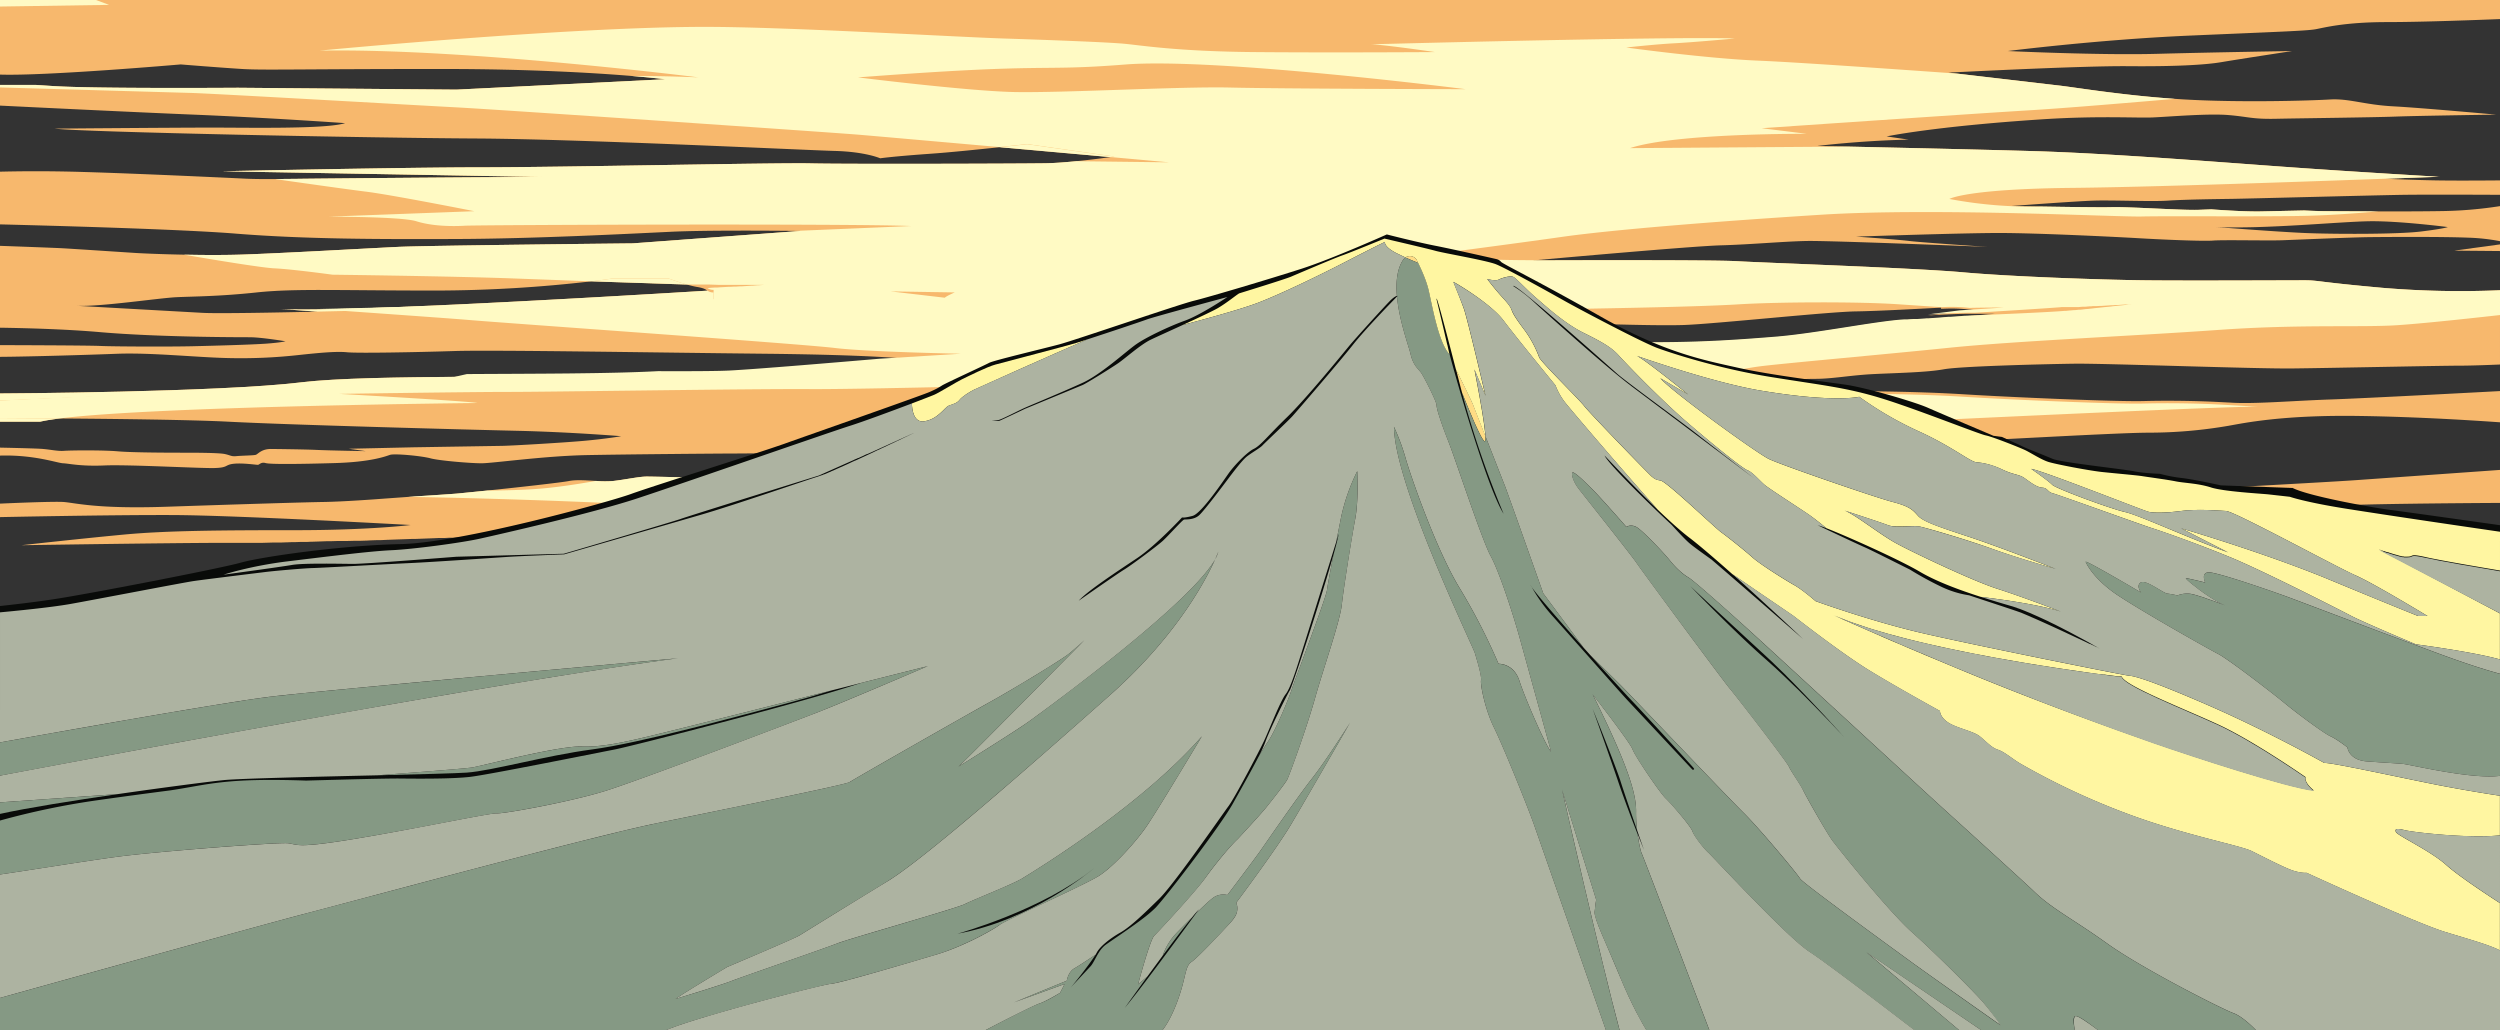 <svg xmlns="http://www.w3.org/2000/svg" viewBox="0 0 2410 993"><rect x="0" y="0" width="2410" height="993" fill="#333333" stroke="none"/><defs><style>.cls-1{fill:#f7b86d;}.cls-2{fill:#fffac4;}.cls-3{fill:#090b09;}.cls-4{fill:#ffdc84;}.cls-5{fill:#859984;}.cls-6{fill:#fff6a1;}.cls-7{fill:#adb3a1;}</style></defs><title>backArtboard 11080</title><g id="Background"><path class="cls-1" d="M1753.4,582.1l60.9,3.1,27.7-3.1S1777.9,581.7,1753.4,582.1Z"/><polygon class="cls-1" points="2410 242 2410 235.6 2365.8 241.6 2410 242"/><path class="cls-1" d="M2232.7,28.1c8-1.5,27.9-6.8,68.5-6.8,34,0,91.2-2.2,108.8-2.9V0H0V71.9c44.1,1.5,174.2-9.8,174.2-9.8s38,3.1,59.2,4.4,54.4,0,192.3,0c86.4,0,149.2,3.9,184,6.8h0c20.6,1.7,31.5,3.1,31.5,3.1L440,86.4,229.3,84.6S93.5,85.6,51.9,83L35,81.9H0v19.9c52.7,2.6,133.7,6.5,181.6,8.5,75.3,3,151.1,8.4,151.1,8.4-18.4,5.9-93.9,4.3-128.9,4.3s-150.9,1-150.9,1c27.1,3.4,305.6,9,405.2,9.5s317.1,11.2,346.7,12,43.7,7.1,43.7,7.1,11-1.7,47.2-4.3c20.5-1.4,47.9-4.3,68-6.4h0l106.9,9.5c-6.2.9-19,2.6-33,4h0c-10.4,1-21.4,1.9-30.6,2-26.5.4-192.9.9-225.4.1s-241.3,3.8-317.1,3.8S214,165.1,214,165.1l308.2,5.5c-21.2-.2-217.2,1.5-235.7,1.8l-21.5.2h0c-11.4.1-22.3,0-31.1-.5-14.3-.7-101.6-4.8-153.2-6.3-38.4-1.2-68.1-.6-80.7-.3v50.8c51.2,1.3,176.1,4.7,228.3,9,66.4,5.3,139.3,5.4,212.8,5.1s164.8-5,204.3-6.9c33.6-1.7,101.8-1.1,121.3-.9H772L610,234.6s-198.9,2.1-226.2,3.4-111.1,6.1-149.9,7.4c-17.9.6-38.4.5-56.6.1-21.3-.4-39.3-1.2-46-1.6-12.5-.8-62.1-4.1-71.5-4.6-7.6-.4-45.2-1.8-59.8-2.3v78.9c25.4.4,63.7,1.4,96.6,4.3,55.2,4.8,132.9,4.9,144.1,4.9s34.5,3.9,34.5,3.9-4.7,1.3-18.9,2.3-50,2-71.7,2.5-74.8.3-87.8-.3S0,332.7,0,332.7V344c29-.2,88-2,113.8-3,32-1.1,74.2,3.3,103.5,4.1a505.6,505.6,0,0,0,71-2.9c21.4-2.3,36.5-3.6,46.5-2.6s65.8,0,103.1-1.2,193.6,1.5,299.3,2.6,137.4,5,137.4,5l-26.5,2.3H848c-41.1,3.6-118,10.1-144.9,11.5-11.8.6-38,.7-68.9.5-46.4,2.6-117,2.5-184.1,2.9h0c-64.5.4-125.9,1.3-159.9,5.4C210.9,378.2,0,379.3,0,379.3v27.2H38.6a190.2,190.2,0,0,1,18.9-3.1c54.4.4,127.6,1.3,162.4,3.1,59.2,3.1,228,7.6,279.2,8.8s99.8,5.2,99.8,5.2-13.7,2.4-34.1,4.3-70.5,4.8-80.3,5l-86.1,1.4-62.2,1.4,16.4,2.3s-35.2-.6-47.8-1.2-44.3-.9-44.3-.9c-9,.3-11.8,5.1-14.1,5.7s-13.2.7-18.4,1.2-5.3-.7-11.2-2-30.9-1.3-39.6-1.3-48.5,0-63.3-1.3-45.7-1-52.3-.5-13.6-1.5-23-2S0,431.5,0,431.5v7.7c32.9-1,55.3,7.2,60.8,7.4s16.9,3.1,39.8,2.1,91.7,2.8,105.7,2.5,10.2-3.1,18.7-4.1,21.9,1,23.5,1,3-3,7.6-1.7,32.2,1,66.7,0,48.7-6.4,53.1-7.9,30.6,1,39,3.3,38.6,4.8,49.3,4.8,60.3-7.1,102.1-7.9,128.5-1.5,138.4-1.5,72.5-.5,132.5-1.8S940.4,431,958,431s97.5-3.8,116.4-3.8,80.6,0,94.2-.6,92.5-4.4,96.2-4.6l-48.7,5.6,47.7-2.9h.1l12.7-.8s-3.8,2.6-21.2,4.8-63,11.5-72.5,13.8-70.4,7.4-78.9,8.9-30.1.6-47.2.1-40.1,4.3-47,4.6a67.3,67.3,0,0,1-19.4-2.6c-3.8-1.3-17.9,4.3-34.7,5.8s-65.1,3.2-86.5,2.1-69.7-2.3-89.7-2-68.7,1.8-75.8,1.3-14.8.2-25,0-47.8-1.3-55.2-1.3-21.2,3.1-32.7,4.3a100.3,100.3,0,0,1-16.4-.1c-9.1-.5-18.9-1.3-25.9.1s-49.7,6.2-78.9,9.2h0l-27.9,2.8c-7.7.7-30.3,2.1-48.1,3.3h-.1l-22.2,1.6c-9.2.7-40.1,3-59.3,3.3s-84,2.3-151.6,4.6-87.9-3.8-99.3-4.6c-9.6-.6-48.4,1-61.1,1.6v13s103.5-2.2,165.7-2,230.2,9.6,230.2,9.6-39.8,5-111.1,5-124.4.4-165,4.2-99.2,10.3-99.2,10.3,145.5-2.3,198.8-2.3h33.8l10.3-.3H271l5.3-.2h.6l4.8-.2h3.1l5.7-.2h5.9l4-.2h1.2l5.9-.2,8.1-.3h4l6.5-.2h9l7.7-.2h4.9l6.3-.2,3.2-.2,5.8-.2h3.7l6.3-.3,25.1-.9h3.1l18.2-.7,4.2-.2h5.7l3.2-.2h4.3l17.5-.7h4.1l10.8-.4,3.4-.2h4c.1,0,.2,0,.2-.1h4.9l3.5-.2h24l-1.7.2h-2a.1.1,0,0,0-.1.1h-5.5l-1.9.2-3,.3-2.1.2-2.2.2-2.2.2h-.7l-2.7.3h-.8l-2.8.3h-.9l-1.9.2-5.9.6h-.9l-4,.4-6.1.6-3.5.4h-.7l-2.3.2-3.5.4-2.8.3-3.9.4-9.3,1-4.1.5h-.3l-4.2.5-4.7.6-4.3.5-6.6.8c-47.9,6.1-83.1,6.1-104.9,9.6s-38.1,9.2-44.1,12.4l-5.9,3.3s37,9.2,62.6,8.6,121.4-2.2,193.4-6.3,154.8,2.3,232.1,1.5,205.3,3.9,265,1.6,187.7-9.2,270.4-6.9S1548.3,560,1587.6,563s87.8,9.2,87.8,9.2,389.2-21.7,481.8-22.4c0,0-63.9-6.1-123.8-10.4h-.1c-25.4-1.8-50.1-3.3-68.8-3.9-46.6-1.5-103.5-7.5-138.2-11.2h-.1l-1.5-.2H1823l-1.5-.2h-1.3l-1.4-.2-1.9-.2h-1.1l-1.9-.2h-.2l-2.2-.2h-1.1l-2.3-.3-2.5-.2h-2.7l-1.6-.2h-1.8c-20.4-1.6-52.8-5.6-93-4.9s-111.9-3-111.9-3a491.1,491.1,0,0,1,98.5-10c54.7,0,99.7-.6,143.2-4.2,23-1.9,76.6-2,99.6-3.1s76.3-2.4,104.7-2.1,168-4.9,206.3-7.4c27-1.9,114.2-2.6,163.1-2.9V453l-137.9,9.8c-37.1,2.7-255.3,13.9-283.8,16.9l-6.2.5-3,.3h-22.5l-3.3-.2h-3.6l-10.2-.8c-14.2-1.4-34.3-6.2-34.3-6.2l14.4-2.4s-67.5-3-107.8-8.1c-10.2-1.3-20.4-2.9-30.2-4.5h0c-29-4.8-54.3-10.4-63.3-11.9-12-2-35.5-5.9-43.6-7.4s-20.3-5.7-20.3-5.7,6.4-2.7,17.9-3.6,24.3-2.6,35.4-3.7,107.4,1.8,138.8,1.3,191.2-10.2,224.9-10.2a453.8,453.8,0,0,0,77.2-6.7c14.3-2.5,51.9-10.6,126.6-9.4,58.4.9,113.6,4.6,134.8,6.1V377s-127.9,6.9-163.5,8.1-74.3,4.6-96.5,3l-11.8-.6h-.1c-21.3-1.1-48.5-1.5-70.9-.9-26.8.8-130.9-3.8-174.2-6.5s-93.5-3.1-127.2-3.1-64.1-1.6-65.3,0-1.3,2.2-26.1,5-25.5,3.8-38.5,3.8-42.4,6.7-47,7.2-89.2,6.3-167,6.6-136.3,1.2-148.2-.3-57.1-2.7-70.3-4.1-31.4-.7-41.9-.4c-8,.3-57.1,3.3-86.3,5.4-9.1.7-16.3,1.3-19.7,1.7-14,1.8-50.3,2.6-50.3,2.6s34.8-7.7,54.4-8.7,125.4-8.9,153.2-11.2,108.8-7.9,175.8-8.3,109.9-4.2,127.1-3.5,59.8-.2,72.4-.1,31.4,4.9,64.4,0,80.8-7.5,97.6-7.5,33.7-3.5,56.3-4.6,51-1.6,67.4-4.6,97.7-5,126-5.4,174.3,5,209.9,4.6,142.9-2.7,161.6-2.7c10.4,0,26.5-.6,38.7-1.1V279.8a895.2,895.2,0,0,1-113-2.3c-64.7-5.8-61.3-7.3-75.8-7.3s-114,.5-154.9,0-127.7-3.5-174.1-7.7-193-9.2-217.5-10.7-196.9-.8-196.9-.8l2.7-.2h0c20.5-1.8,151.7-13.6,178.5-14.3,29.1-.8,60.5-3.8,83.1-4.2S1916,238,1916,238s-63.4-4.2-75.5-5.7-51.3-4.2-51.3-4.2,101.9-3.5,137.9-3.5,111.9,3.7,133.9,5,62.3,3.1,72.5,2.3,52.6.2,66.6-.3,66.2-2.8,84.3-3,69.4-.5,94.7.5a193.4,193.4,0,0,1,30.9,3.4V198.7a397.5,397.5,0,0,1-57.4,4.8c-17.2.3-39.5.3-59.8.3l-50.5-.3c-5.3,0-12.8-.2-21-.6h-.3l-41,.9c-13,.3-33.7-.9-48.3-2h0l-12.8.5c-15.5.5-67.4-3.1-83.5-2.6-9.7.3-43-.2-67.7-.6l-28.8-.5s61.5-4.6,79.5-5.2,55.7,1.1,71.6,0,47.8-1.5,61.7-1.7,138.8-3.5,165.6-3.9c21.4-.3,72.8-.1,92.7,0V173.9s-38.3.4-61.5,0-49.4-1.6-49.4-1.6l53.1-1.9H2351c-10-.6-80.3-4.7-140.7-9-65.1-4.6-172.9-13.4-249.1-15.7-54.1-1.6-136.8-3.4-180.2-4.4h-.2l-28.8-.6s40.6-5.1,87.9-6.1l-21.2-3.1s44.5-9.5,148.6-16.4c55.9-3.7,92.4-1.2,108.2-1.9s52.9-3.9,72.5-2.3,22.8,4.1,46.3,3.6,93.5-1.3,114.6-2.1,97.3-1.9,97.3-1.9-71.3-6.5-99.2-8-42.5-7.7-60.9-6.6-86.2,3.2-141.7-.1l-7.8-.5h-.1c-52.2-3.6-97.3-11.3-112.9-13l-97.4-11.4h-.1l-7.7-.9s127.6-6.6,172.7-6.2,74.7-1.2,90.4-3.9,68.2-10.7,68.2-10.7-75.8,1.2-130.6,2.7-143.6-2.7-143.6-2.7,87.7-11.1,175.8-14.9S2224.6,29.7,2232.7,28.1Zm-915.5,391h0Zm4.7-.4h0Zm-11,.9-2.1.2,2.1-.2h0Zm-24.3,2.4h0l3.3-.4ZM516.2,513Zm476.2-6.5h0Zm16.2,0h0Zm23.1.2h0Zm18.3.2,12.8.3Zm26,.6,27.7.8Zm487.5,24.3,23.9.9Zm33.4,1.3,9.3.4Zm14,.6,9.2.3Zm59.8,2.3,7.5.3Zm123.5-12.6-5.3-.2Zm-15.7-.6,5.2.2-5.2-.2-10.1-.3Zm-14.9-.5-4.6-.2Zm-11.1-.4-4-.2Zm-68.4-1.7h0Zm-9.7-.2h0Zm-16.3-.3h0Zm-19.1-.4h0Zm-9.3-.2-14.4-.4Zm-22.4-.6-7.3-.3Zm-11.8-.4-7.8-.4-7.5-.6-4.9-.5-5.1-.4,5.1.4,4.9.5,7.5.6Zm49.9-20.1,9.6-.9Zm281.3-16.5-5.7.3Zm-87.2,4.2,6.9-.4,17.2-.8,6.8-.3-6.8.3-17.2.8-6.9.4-10.4.5Zm-51.3,2.4,30.5-1.5,7-.3-7,.3-30.5,1.5-40.8,1.9-26.1,1.5-18.4,1.4-19,1.6,19-1.6,18.4-1.4,26.1-1.5Zm-31.6-31.7-7.4-1Zm-11.3-1.5-8.2-1.3Zm52.4-45.9,10.3-.8,10.4-.7,6.9-.4,17.4-1-17.4,1-6.9.4-10.4.7-10.3.8-13.6,1Zm-16.9,1.2-9.9.8Zm-35.1,3,6.1-.5,12.6-1.1-12.6,1.1-6.1.5-8.9.8Zm-35.6,3.5-4.7.5Zm-42.3,5.4,4.4-.7,4.6-.7-4.6.7-4.4.7-4.1.8Zm-28.4,7-.9.4Zm-1.2.6c-.3.3-.5.5-.4.7l.8.7-.8-.7C1637.7,430.2,1637.9,430,1638.2,429.7Zm-16.3,70.7,9.3-.9-9.3.9-13.6,1.5Zm-47.1,5.2-7.6.9Zm-11.2,1.3-7,.8ZM1535,530.6l14.2.6-14.2-.6-18.6-.8Zm-27.7-1.1-8.9-.4Zm-26-1.1,8.4.3-8.4-.3-8.2-.4Zm-156-110h0Zm-1.7.1h0Zm-71.4-3.5,11.6.8c1.4.2,2.9.2,4.3.3h0l-4.3-.3-11.6-.8-2.8-.2Zm-25.8-2h0l-1.7-.2Zm490.1-283.8h0Zm7.2-.1h0Zm-50.6,1.3-7,.4Zm-14.1.7-7.2.5Zm-21.5,1.5-7.1.5Zm-10.6.9-10.3,1Zm-26.6,3.1,6.3-.9,6.6-.8-6.6.8-6.3.9-6.1.9Zm-9,1.4-5.6,1.1Zm-118.5,94.9-8.3,1.2Zm-52.6,79.8-2.1-.5,2.1.5,2.6.4Zm2.9-12.1h0a21.2,21.2,0,0,0-3.7.2A21.2,21.2,0,0,1,1423.1,300.6Zm-8.8,9.4a9.4,9.4,0,0,1-.9-1.2A9.4,9.4,0,0,0,1414.3,310Zm39.6-8.8h0Zm14.3-.5-4,.2ZM1450.3,236l5.7-.8,5.7-.8-5.7.8-5.7.8-5.7.7Zm-11.4,1.5-5.6.8ZM195.6,301.6,74.1,294.8c23.1,1,79.1-7.5,96-8.3s40.8-.7,77.4-4.6,79.3-1.8,173-1.8A1320.6,1320.6,0,0,0,570,271.2h0l92.3,3.1h0a81.2,81.2,0,0,0,8.9,2.2c7.1,1.1,8.7,2.3,10.8,3.7-117.5,7.2-353.1,20.7-411.5,17.7l35.8,2.5C268.3,301.3,210.5,302.4,195.6,301.6Zm707.3,71.7,6.8-.2Zm45-1.1h0Zm48.6-1.2-6.8.2,6.8-.2,6.9-.2Zm23.5-.6-13.3.3,13.3-.3,6.6-.2Zm13-.3,6.3-.2Zm18.6-.6h0Zm30.9-.9-13.5.4,13.5-.4h0Zm18.9-.5-11.4.3,11.4-.3,8.3-.3Zm51.5-1.7-11.2.3-12.4.4-4.8.2-7.6.3h0l7.6-.3,4.8-.2,12.4-.4,11.2-.3h0Zm6.4-.1,9.3-.2Zm59.5-.8h0Zm9.4-.2h0Zm16.2-.1h0Zm54.1-.5h0Zm10.3-.1h0Zm27.2-.2h0Zm35.9-.2h0Zm18.3-.1h0Zm14.4,0h0Zm18.4-.1h0Zm9.6,0h0Zm92-.6h0Zm28.5-.6-7.2.2,7.2-.2,10.7-.2Zm28.1-.6-6.9.2,6.9-.2h0Zm38.8-.8-13.5.3h0l13.5-.3h0Zm14.6-.2h0Zm15.5-.1,2.7-.3Zm4.2-.5,3-.5Zm6.2-1,12.3-2.4Zm14.1-2.7,3.7-.8Zm7.5-1.5,9.5-1.6Zm244.2-53.7-5.8.4Zm138-8.6,1.7-.2,2.1-.2-2.1.2-1.7.2-1.7.2Zm12.6-1.4h0Zm-58,6.3-3.1.3,3.1-.3,4-.5,5.7-.6,6.2-.6-6.2.6-5.7.6Zm-28.9,2.8h0Zm-36.2,2.1,3.4-.2Zm-12.4.6,5.4-.3Zm-10.7.4-7.1.3Zm-17.2.8h0l3.3-.2Zm-7.8.3h0Zm122.6,19.8,8.9-.5Zm22.1-1.2,8.8-.6Zm242.2-9.4,18.2-.7c19.5-1.3,49.1-4.3,71.7-6.8l19.7-2.2-19.7,2.2c-22.6,2.5-52.2,5.5-71.7,6.8l-18.2.7-12.4.2Zm-68.4.4h0c-7.7.1-15.8.2-24.2.5C2208.4,314.8,2216.5,314.7,2224.2,314.6Zm-30.6.6-20,.8Zm-83.3,4.7,27.4-1.8c7.5-.6,14.8-1,21.9-1.4-7.1.4-14.4.8-21.9,1.4l-27.4,1.8-8.3.5Zm-12.4.8-12.7.8Zm-16.1-29.5Zm-5.6.3h0Zm-2.3.2h0Zm-5.3.3h0Zm-11.3.8-4,.2h0Zm-22.5,1.5-9,.6Zm-37.2,2.5h0Zm-7.7.6h0Zm-19.3,1.5-5.2.3Zm-16.8,1.1-6.1.4Zm-82.6-2.3,5.4-.2a151,151,0,0,1,21.8.9h4l-13.5,1.8-30.6,3.9s25.7-1.6,39.5-1.6h25.3l-29.3,2.4,10.4-.5-10.4.5h-.1l-3.6.3h-.1l-5.7.4-3.9.3h-2l-3.9.3-6,.5-5.9.4-3.8.3h-1.9l-5.5.4-2.7.2h-3.8l-3.5.2-2.7.2h-2.9c-25.3,1.3-85.5,13.5-123.6,16.6s-72.2,5.4-120.2,5.4-133.6-6.7-143.8-13.8a4.3,4.3,0,0,1,1.1-.9h0c2.7-2,11.2-6.3,31.6-5.5,26,1,112.1,4.2,142.5,3.1s137.8-12.6,165.2-13.1c24.5-.4,63.8-2.7,82.6-3.6Zm-40-2.7,6.4.4-6.4-.4c-3.1-.3-6.5-.5-10.1-.6C1824.7,294.5,1828.1,294.7,1831.2,295Zm-12.2-.7-11.5-.5Zm-18.8-.7-7.6-.2Zm-131.9,1.8,7.4-.4c8-.5,18-1,29.2-1.3h9.9l7.7-.2h0l-7.7.2h-9.9c-11.2.3-21.2.8-29.2,1.3l-7.4.4-8.5.4Zm-17.9.8-4.9.2Zm-10,.3-5.3.2Zm-10.6.4h0Zm-35.9,1h0Zm-21.3.4h0Zm-7.4.2-9.3.2Zm-23.3.4h0Zm-58.8-1.6,1,.3-1-.3a13.2,13.2,0,0,0-2.6-.5A13.2,13.2,0,0,1,1483.1,297.3Zm-3.4-.6h0Zm6.5-65.6,5.1-.7Zm396.5-26.6,18.1.2Zm59.1,1-11.5-.3-17.6-.3,17.6.3,11.5.3,11.3.2Zm417.9,13.4s-3.1,1.5-26,4.3-85.3,2.6-112.4,1.4-81.7-5.5-85.1-5.7c47.8,2,118.3-5.1,147.4-5.6S2359.7,218.9,2359.7,218.9Zm-74-14.5-3.9.3Zm-10.1.8-4.3.3Zm-8.8.6-4.6.4Zm-6.9.5-7.2.5Zm-242.5,1.3c20.9.6,36.7,1.1,44.6,1.1-7.9,0-23.7-.5-44.6-1.1l-13.2-.4Zm-37.6-1.1,15,.4-15-.4L1964,206Zm316.1-34.1-10.4.4Zm-32.8,1.2-17.8.6Zm-36.4,1.3-12.7.4Zm-91.6,3-13.1.3Zm-258.5,26.6h0Z"/><g id="Yellow"><path class="cls-2" d="M105.2,4.7,0,6.3V0H92.5Z"/><path class="cls-2" d="M2297,277.5c-64.7-5.8-61.3-7.3-75.8-7.3s-114,.5-154.9,0-127.8-3.5-174.1-7.7-193-9.2-217.5-10.7-196.9-.8-196.9-.8l2.7-.2c-51.7.3-111.8-4-111.8-4s90.4-11.8,136.7-18.4,141.3-14.5,250.1-21.4,285,2.3,309.2,1.7,116.7.3,156.5-.6c25.3-.5,54-2.8,71.6-4.3l-50.5-.2c-5.3,0-12.8-.3-21-.7h-.3l-41,.9c-13,.3-33.7-.9-48.3-2h0l-12.8.5c-15.5.5-67.4-3.1-83.4-2.6-9.8.3-43.1-.2-67.9-.6a425.9,425.9,0,0,1-88.4-7.3s15.8-9.7,119.5-10.7c89.6-.9,297.7-8.7,352.3-10.7-10-.6-80.3-4.7-140.7-9-65.1-4.6-172.9-13.4-249.2-15.7-54.1-1.6-136.7-3.4-180.1-4.4h-.2l-209.5,1.5c44.2-14.6,170.5-13.8,170.5-13.8l-43.6-5.4s203.7-14,255.3-17.1c39.4-2.3,110.8-8.5,143-11.2-52.2-3.6-97.3-11.3-112.9-13l-97.4-11.4h-.1c-57.7-4.1-155.8-11-190.2-12.4-50.1-2-128.2-12.7-128.2-12.7s27.8-3.1,46.7-4.1,58-4.6,58-4.6c-61.3-2.1-350.6,5.6-350.6,5.6,14.3.6,61.6,7.5,61.6,7.5s-101.7.7-175.2,0-108.2-6.5-124.1-8-70.4-3.6-116.9-5.1S758.3,25.9,679.7,25.9C546.4,25.9,308,48.8,308,48.8c140.9-2.5,365.3,25.8,365.3,25.8s-31.9-1.5-63.6-1.3c20.7,1.7,31.4,3.1,31.4,3.1L440,86.4,229.3,84.6S93.5,85.6,51.9,83l-17-1.1H0v2.4l184.4,5.3c23.5.7,209.9,11.5,253.8,13.8s362,24.2,387.5,26.3c11.5.9,73.3,6.4,138,12.1h0l26.5-2.9,84.2,12-3.8.5,56.4,5.1-89.4-1.1h0c-10.4,1-21.4,1.9-30.6,2-26.5.4-192.9.9-225.4.1s-241.3,3.8-317.1,3.8S214,165.1,214,165.1l308.2,5.5c-21.2-.2-217.2,1.5-235.7,1.8l-21.4.2c24.3,3.5,69.6,9.9,87.3,12.1,24.7,3,104.9,18.9,104.9,18.9l-141.7,5.3s71.3-.2,85.8,4.4,33.2,5.1,46.7,4.3,371-2.2,430.2.3l-111.5,4.7H772L610,234.6s-198.9,2.1-226.2,3.4-111.1,6.1-149.9,7.4c-17.9.6-38.5.5-56.6.1,27.3,4.7,75.5,12.7,87.5,13.2,17,.8,55.7,6.1,55.7,6.1s113.7,1.4,173.8,3.6l75.7,2.8h0c13.3-1.6,20.9-2.8,20.9-2.8h53.4s9.6,3.5,18,5.9h21.6l8.4.3h44.6l-5.7.4h-.8l-5,.4h-1.1l-8.9.6h-1.8l-4.2.3h-2.2l-2.9.2h-2.2l-8.5.5-2.3.2h-2.4l-3.4.2-3.5.3.8.5a8.9,8.9,0,0,0,5.1,1.2v9l-347.3,8.7-34.3.8c49,3.5,126.3,8.9,146.2,10.6,29.6,2.6,319.9,23,351.8,26.9s122,5.6,122,5.6l-78.2,4.8H848c-41.1,3.5-118,10-144.9,11.4-11.8.6-38,.7-68.9.6-46.4,2.5-117,2.4-184.1,2.8h0c-10.4,2.3-20.4,4.8-20.4,4.8L0,386.1V403l57.4.4c94.5-11.9,402.9-14.9,402.9-14.9-9.6-1.9-133.3-8.8-133.3-8.8s124.4-1.9,163.9-1.9,235.9-3.1,289.9-2.7,303.3-6.1,348.5-8,293.8-3.5,337-3.1,167-3.4,177-2.7,32.2-5.3,52.1-8,119.8-11.5,183-18,179.3-11.5,259.3-17.2,137.9-2.3,173.1-4.6c29.8-2,82.8-8,99.2-9.8V279.8A895.2,895.2,0,0,1,2297,277.5ZM910.8,287l-52.2-6.1,61.8,1S912.4,285.3,910.8,287ZM976.5,88.7c-46.3-1.2-149.4-14.1-149.4-14.1,189.2-14.4,170.1-5.5,257.4-12.4S1413,86,1413,86s-179.1-.4-227-1.6S1022.9,89.8,976.5,88.7ZM2081.4,291.2h-4.5l-3.9.4-1.1.2-2.8.3h-1l-2.1.2-1.7.2-1.7.2h-1.1l-8.3.9h-1.4l-2.1.3-12.8,1.3-2.1.3-6.3.6-5.6.6-4,.4-3.1.4h-.2l-2.5.3-2.7.2-3.3.4-1.8.2h-1.5l-3.9.4h-.9l-2.3.2-2.4.2-2.8.3H1990c-16,1.4-72,3.7-96.2,4.7h-.1l-3.6.3h-.1l-5.7.4-3.9.3h-2l-3.9.3-6,.5-5.9.4-3.8.3h-1.9l-5.5.4-2.8.2h-3.7l-3.5.2-2.8.2h-2.8c-25.3,1.3-85.5,13.5-123.6,16.6s-72.2,5.4-120.2,5.4-133.6-6.7-143.8-13.8a4.3,4.3,0,0,1,1.1-.9c-5.7-1.2-17.4-3.5-23.6-3.6-8.2-.1-12.7-2.4-12.7-6.5s2.8-6.1,10.1-6.1,35.4,2.1,54.7-1c4-.7.9-3,.9-3s4,.1,6.4,1.4,23.5,1.6,44.3,1.2,109.8-1.9,146.3-4.2,115.4-2.8,155.5,0l40,2.7h0l5.4-.2a151,151,0,0,1,21.8.9h.1c10-.2,26.3-.4,32.8-.3l-42.4,2.7-30.6,3.9s25.7-1.6,39.5-1.6h5.6c20.9-1.2,69.9-4.3,82.4-5.3l1.7-.2h16.4l3.6-.3h2.5l4.4-.4h1.5l1.6-.2h3.3l3.6-.2h1.4l9.1-.6h1.5l3.7-.3h1.8l7.3-.5h4.1l7.8-.5h3.7l1.9-.2h14.7Z"/><path class="cls-2" d="M1964.5,535.5c18.7.6,43.4,2.1,68.8,3.9-92.9,3.4-276.6.2-317.1-1.5-45.3-1.9-185.5-7.3-262.1-10.7s-172.4-7.7-263.9-14.2-159.7-6.5-213.3-6.5-327.3,4-327.3,4,104.1-12,159-12.3c0,0-127.4-7.2-186.6-11.2-46.6-3.3-164.4-7.1-228.4-8,17.8-1.2,40.4-2.6,48.1-3.3l27.9-2.8h0c16.7-.1,37.2-.6,53.1-2,17.9-1.6,37.8-4.8,51.7-7.3a101.6,101.6,0,0,0,16.5.1c11.4-1.3,25.2-4.3,32.6-4.3s45,1,55.2,1.3,17.9-.6,25,0,55.9-1.1,75.8-1.3,68.2,1,89.6,2,69.8-.5,86.6-2,30.9-7.2,34.7-5.9a67.3,67.3,0,0,0,19.4,2.6c6.9-.3,29.9-5.1,47-4.6s38.8,1.4,47.2-.1,69.5-6.6,78.9-8.9,55.2-11.5,72.6-13.8,21.1-4.8,21.1-4.8l-12.7.8,1.6-.3,1.7-.2h.4l1.5-.2h2l7.4-.9h1.2l6.8-.7,3.4-.4,13.2-1.2,4.6-.5h1.1l2.1-.2h.4l2.6-.2,3.3-.3h2.8l1.3-.2h3.4c-2.7.2-6.1.2-9.9.1h-10.3l-6.9-.3-3.6-.2h-3.4l-5-.3-13.7-.9-2.8-.2H1268l-4.1-.2-11.7-.9-2.8-.2-10.8-.9h-2l-3-.3h-2.1l-2.2-.2-2.9-.2-1.8-.2-5.4-.4-3.1-.3h-3l-1.9-.2H1210l-3.3-.3h-2.8l-5.9-.5h-.9l-3.3-.3h-2.4l-3.3-.3c-15.6-1.2-82.2-6.9-112.9-9.6,29.2-2.1,78.3-5.1,86.3-5.3,10.5-.4,28.7-1,41.9.3s58.4,2.5,70.3,4.1,70.5.7,148.2.3,162.4-6.1,167-6.6,34-7.1,47-7.1,13.8-1.1,38.5-3.9,24.8-3.3,26.1-5,31.6,0,65.3,0,83.9.4,127.2,3.1,147.4,7.3,174.2,6.5c22.4-.6,49.6-.2,70.9.9h.1L2176,392c-33.7,0-245.9,9.9-319.4,13.4s-154.2,11.6-179.7,15.3-39.9,8.3-39.1,9.7,5.4,2,10.4,2.2,27.8,8.8,75.9,18.5a384.3,384.3,0,0,0,57.5,7.4h0c9.8,1.6,20,3.2,30.2,4.5,40.3,5.1,107.8,8.1,107.8,8.1l-14.4,2.5s20.1,4.7,34.3,6.1l10.2.8L1747.5,490c-88.5,4.2-229.6,22.5-229.6,22.5s36.8,2,62.3,4.6,134.8,3,168.3,4.6c20.5.9,54.5,1.9,77.7,2.6h.1C1861,528,1917.9,534,1964.5,535.5Z"/><path class="cls-2" d="M57.4,403.4c-7.8,1-14.2,2-18.8,3.1H0V403Z"/><path class="cls-2" d="M450.1,363.2c-10.4,2.3-20.4,4.8-20.4,4.8L0,386.1v-6.8s210.9-1.1,290.2-10.7C324.2,364.5,385.6,363.6,450.1,363.2Z"/><path class="cls-2" d="M662.3,274.3,570,271.2c13.3-1.6,20.9-2.8,20.9-2.8h53.4S653.9,271.9,662.3,274.3Z"/><path class="cls-2" d="M687.9,281.9v9l-347.3,8.7-34.3.8h0l-35.9-2.5c58.5,3,294-10.5,411.6-17.7l.8.5A8.9,8.9,0,0,0,687.9,281.9Z"/><path class="cls-2" d="M1074.4,151l-3.8.5h0l-106.9-9.6,26.5-2.9Z"/></g></g><g id="Mountain"><path class="cls-3" d="M2303.1,491.4c-19.9-2.7-78-13.3-93-21l-69.2-2.5s-24.1-5.4-36.8-7a139.5,139.5,0,0,1-21.7-4.1c-.5-.1-15.8-.5-25.3-2.5s-70.2-8.5-78.2-11.9-22.6-9.1-26.2-10.7l-22.8-10.5-8.2-1.1s-50.5-21.4-63.4-27.1-59.1-19.2-78.8-22.1-72.1-9.2-104.1-16.4-70.4-14.2-131.9-49.1-94.8-50.9-96.5-53a8.1,8.1,0,0,0-4.3-2.6s-40.7-9.3-59.1-12.9-46.7-10.9-46.7-10.9-52.5,23.5-82.3,33.1-89.5,27.4-103.6,30.8-114.2,37.9-129.9,42.1-63.4,15.5-67.6,17.8-41.5,19.4-45.2,21.7-4.6,3-12,6.3S782.5,418.4,755.5,428s-125.2,40.2-147.2,48.2-164.1,47.1-221.8,48.3-134.2,12.2-154.4,17.9S83.3,573,50.8,577.8c-17.2,2.6-36.5,4.9-50.8,6.4V993H2410V506.3S2323.1,494,2303.1,491.4Z"/><path class="cls-4" d="M1366,251.1a7.7,7.7,0,0,0-11.2-2.9c4.8,2.2,9.3,4,12.4,5.3l-1.1-2.2Z"/><path class="cls-4" d="M1432,420.6c-6-15.2-11.2-28.6-12.1-30.9-1.6-4-11.6-24.2-16.3-33.7,1.5,5.8,3.1,11.9,4.7,18.4l1.2,4.4h0c5.7,14.3,18.8,46.6,21.9,46.6C1432,425.5,1432.2,423.7,1432,420.6Z"/><path class="cls-5" d="M261.5,671.5C214.1,677.2,27.7,710.7,0,715.7v32c43.2-8.2,472.9-89.4,653.4-113.1C642.6,635.5,312,665.5,261.5,671.5Z"/><path class="cls-5" d="M0,773.5v11.1c26-5.8,71.1-12.9,113.6-19.1Z"/><path class="cls-5" d="M561.7,719.6c-21.8-.9-90.7,17.1-105.7,20.1-4,.9-40.9,3.8-92.2,7.7,40.6-1,76.1-1.9,86.1-2.6,25-1.8,75.3-16.3,121.3-22.4S709.3,691,761.4,677.2c11.4-3,25.5-7.1,40.5-11.7-57.1,14.5-123.6,31.3-147.1,37.1C610.8,713.5,583.6,720.6,561.7,719.6Z"/><path class="cls-5" d="M277.6,812.9c9.9,1.1,6.9,5.3,66.6-4.6S472.1,783.8,479,784.1s70.9-11.1,105-21.8S759,698,785.8,687.6s105.8-44.3,108.7-45.5l-64.2,16.2h0c-11.3,3.7-22.7,7.2-33.7,10.4-56.1,16.6-187.4,50.6-204.5,53.9s-121.5,24.3-138.9,26.3-48,1.8-66.6,1.6c-10.7-.2-53.6.9-91.5,2-79.1-2.8-94.5,4-130.8,9.4-23.1,3-48.5,6.4-71.6,9.7A740.7,740.7,0,0,0,0,791v52c26.4-3.8,84.7-13.3,113.3-17.1C150.4,820.9,267.6,811.7,277.6,812.9Z"/><path class="cls-5" d="M1058.8,844.7c14.4-8.9,35.8-32.7,46.3-47.8s52.9-86.1,53.6-87.2c-59.5,68.3-164.2,131.4-173.1,137s-47,20.4-55.4,24.8-112,33.5-123,37.9-94,32.9-102.4,36.4S651.2,963,651.2,963c6.7-5,49.8-30.8,49.8-30.8s64.7-27.2,69.8-30.5,49.5-30.6,84.7-52.1,133.7-107.8,214.3-179.3c64.6-57.2,92.9-111.6,101.6-131.1-24.3,43.6-167.4,147.5-180.1,156.7S924,739,924,739c4-3.1,117.8-118.3,121.4-121.9-.9.8-8.1,7.3-14.7,12.9s-54.6,34.7-76,46.5-131.8,74.7-135.6,77.4-125.6,27.2-188.4,40.2S341.9,868.4,293.3,881C248.1,892.8,30.4,953.5,0,962v31H642.2c29.4-12.7,151.9-44.2,159.5-44.7s73.6-19.9,100.9-28.1,56.4-25,61.3-28.8S1044.6,853.6,1058.8,844.7Zm-3.9-7.9c-5,4.2-61,50.3-131.9,63.3C923,900.1,1004.8,877.7,1054.9,836.8Z"/><path class="cls-5" d="M1120.8,921.3c10.5-14.1,21-28,28.4-37-7,6.9-13.3,13.4-14.6,14.7A59.5,59.5,0,0,0,1120.8,921.3Z"/><path class="cls-5" d="M1292.8,498.6c-1.4,7.3-3.1,15.6-4.8,24.1l2.5-8.3c-.4,3.2-2.2,10.3-4.9,19.9-3.1,15.7-5.8,29.8-6.4,34.6-1.2,8.5-31.7,88.5-34.1,96.1s-15.5,39.3-22.5,49.5c-2.2,3.2-5.8,9-9.5,15.3h0c-6.8,13.2-17,31.2-24.8,45.2-11.7,20.9-63.1,88.3-74.4,100.1a116.8,116.8,0,0,1-9,7.9c-14.1,11.2-35.2,24.7-40.2,28.7a29.2,29.2,0,0,0-5.4,6.5c-3.2,5-5.6,10.8-8.1,13.4L1032.1,952c4.7-5.2,19.1-23.8,24-31.6-8.5,5.6-17.3,11.4-20.4,13.1-6.1,3.5-7.3,11.9-7.3,11.9l-50.9,20.9,48.8-17.7-4.4,8.5s-11.9,7.6-19.9,10.3-40,19.4-51.8,25.6h170.5c2.8-3.6,8.6-12.1,14.6-28.5,8.4-23,6.7-32.7,13.4-37.3s31.2-30.8,36.9-37.2,7-9.8,7.2-13.5a12.6,12.6,0,0,0-1.1-6.2s38.2-50.9,52.8-75.4,53.9-92.9,57-98.3c-2.4,3.8-25,39.1-36.9,54.1s-43.6,60.8-49.2,68.9-32.2,43.2-32.2,43.2a16.6,16.6,0,0,0-14.2,3c-3.2,2.4-9.6,8.4-16.1,14.8-5.8,8-19.4,26.4-33.2,45s-28.2,37.4-35.5,46.1c1-1.3,10.2-14.3,21.9-30.4l-9,7.7s11.5-43.1,15.6-47,39.6-42,49.7-56.3,24.8-31.5,30.9-37c0,0,21.5-23.2,27.4-30.4s18-22.9,20.1-26.6,18.7-49.5,26.9-78.6,24-73.8,25.8-90.1,9.5-64.1,12.9-82.5,2-46.3,2-46.3A188.1,188.1,0,0,0,1292.8,498.6Z"/><path class="cls-5" d="M2031.6,909.8c-33.2-23.8-53.8-33.8-71-50.6-8.3-8-65.8-60.2-87.3-79.7s-165.2-151.9-187.6-172.3-53.1-47.7-58.1-50.5-11.5-8.5-17.6-16.1-27.2-29.9-32.7-32.6-9.5,0-9.5,0-23.5-26.8-32.5-36-18.2-17.7-19.5-16.3.6,8.6,6.2,15.8,51.1,64.3,55.8,71.5,83.5,113.5,89.7,120.9,54.9,70.5,57,75.2,10.9,17.1,13.8,23,22.7,41,28.1,48.3,54,68.1,77,88.6,56.9,54.7,65.3,63.9,19.4,24.9,19.8,25.4-69.7-49-87.4-61.9-103.6-75.4-105.7-79.2-38.7-47.9-54.6-63.6-115.4-120.2-119.4-123.9l-28.2-27.9c19,21.1,36.3,40,40.4,44.2,9.7,10.1,57.4,62.3,59,64.3s-1,1.7-1,1.7l-61.5-65.7c-7.1-7.4-61.4-69.1-74.5-83.6a154.9,154.9,0,0,1-19.1-26.9,6.8,6.8,0,0,1-1-1.7l1,1.7c4.8,7.4,27.7,33.6,50.2,58.7l-39-52.5s-33-93.3-36.8-103.2c-2.2-5.5-11.1-28.4-18.9-48.2.2,3.1,0,4.9-.6,4.9-3.1,0-16.2-32.3-21.9-46.6a905.1,905.1,0,0,0,40,116.4c-15.5-24-45.4-128.2-52.1-153.8-10.9-11.2-17.2-50-20.2-62.1-2.3-9.8-7.7-21.2-10-25.9-3.1-1.3-7.6-3.1-12.4-5.3a11.4,11.4,0,0,0-1.9,1.9c-6.2,8.9-7.4,21.8-6.3,35.1h.8l-.7.8c2.1,23.4,11.4,48,13,55.1,2.7,11.9,8,14.8,10.7,19s14.6,27.4,14.5,30.8,4.8,18.4,11.4,34.9,32.3,95,40.7,110.3,21.7,56.4,27.8,78.4,30.4,110,30.4,110c-4.1-3.3-24.8-50.6-30.4-67.9s-20.2-16.6-20.2-16.6a590.8,590.8,0,0,0-37.5-73c-23-37.8-47.7-109.6-52.1-125.3a204.2,204.2,0,0,0-11.2-30.1c.4,55.2,75.8,211,77.9,217.9s6.7,22.4,6,26.4,3.8,28,12.6,45.8,32.2,75.7,38.3,92.9c5.3,15,56.6,161.8,69.5,198.5h13.2c-17.5-64.7-54.8-228.8-55.5-231.8l32.9,106.1s-.9,5.3-1.5,11.8,10.9,29.5,24.7,63c11.1,27,21.6,45,25.2,50.9h60.7c-7.7-20.1-63.1-165.8-65-169.8-1.2-2.4-2.9-10.2-4.2-19.3h0c-5.4-13.9-13.3-34.6-18.4-49.8-8.2-24.2-23.8-67.9-24.9-70.9,1.4,3.3,22.1,54.9,26.8,69.5,2.9,9.2,10.5,31.5,16.1,47.7a135.6,135.6,0,0,1-1-17.8c.2-15.3-5.4-40.2-41.9-113.3,0,0,36.2,46.4,38.5,53.1s26.6,42.1,31.9,47.2,24.3,26.8,25.8,31.7,11.3,17.1,15.3,20.6,75.9,81.5,97.3,95.5c18.3,12,82.8,61.4,101.3,75.6h43.2l-89.3-75.1L1909.8,993h90.3c-1-5-2.4-13.4.9-13.5s12.9,7.1,21.4,13.5h152.2c-5.4-5.5-14.4-13.7-21.7-16.3C2141.7,972.6,2064.8,933.5,2031.6,909.8ZM1775.5,708.2a.1.1,0,0,0-.1-.1l-1.2-1.3-3.1-3.3-1.4-1.5-2.8-3-2.2-2.3-15.5-16-2.8-2.8-6.2-6.3-2-2c-.7-.7-1.4-1.3-2-2l-1.5-1.5-1.5-1.5-2-1.9-8.8-8.5-2.7-2.6-1.9-1.8-4.6-4.3-1.7-1.6-8.7-7.8c-31.3-27.4-70.9-68.5-73.4-71.1,2.4,2.3,40.4,37.6,72.5,67.1l3,2.8,2.8,2.6,13.2,12.8,2.1,2.2,5.1,5.1,3.1,3.2,6.5,6.7,2.6,2.7,1.5,1.6,2.8,2.9,12.8,13.6,1.7,1.8,1.5,1.7,1.9,2,2.5,2.8,2.1,2.2,3.6,4,1.3,1.4,3.8,4.3.6.6.4.5.2.2.5.6Z"/><path class="cls-5" d="M2345.4,628.1c-50.8-18.8-119.7-44.9-136.6-51.3s-71.9-25.4-79.7-25-3.3,9.8-3.3,9.8-17.7-4.4-18.6-4.1,0,.3.3.6l.6.6c1.1,1.1,3.1,2.9,5.7,5l1.1.8,4,3.1,1.1.9,5.4,3.9,1.1.7c1.9,1.3,3.8,2.6,5.8,3.8l1.6,1,6,3.4.6.3,1.4.7.5.2,2.5,1.1-1.3-.5-1.1-.4h0l-1.2-.5-1.4-.5-.5-.2-1.4-.5-.6-.3-1-.3-1.7-.7-1.1-.4h-.2l-1.5-.5-1.5-.6-1.3-.4-5.2-1.9-1-.3-3.3-1-1.2-.4-1-.3-1.8-.5-1.7-.4-.7-.2A25,25,0,0,0,2099,574a82.6,82.6,0,0,0-9.7-1.8c-4.2-.5-20.7-13.9-25.6-10.7s.3,9.7.3,9.7-55-32.5-53.4-29.5c0,0,6.3,15.9,31.6,32.6s86.3,51.1,96.1,56.1,52.1,37.6,63.9,47.3,38,29.3,44.4,32.1,16.3,10.7,16.3,10.7,1.3,12.2,18.8,13.5,28,1.8,34.7,2.4,66.8,15.2,93.6,11.5V649.6C2400.7,647.1,2380.4,641.2,2345.4,628.1Z"/><path class="cls-6" d="M2294.2,529.9l1.5.6.6.2.8.3.6.2h.2l.7.2,1.7.6,1,.3h.7l1.5.6.8.2,3,1,1.1.3,2.2.6,1.1.3,1.2.4,1.5.3,1.4.4h1l.9.2h3.1c7.1,0,.5-3.4,18.2.6,12.7,2.9,50.9,9.4,71,12.8V512.6c-24.2-3.5-111.4-16.3-148.2-22.2-39.7-6.3-54.4-11.5-54.4-11.5l-20.5-2.3c-7.6-.8-43.1-2.7-55.5-6.7s-25.7-4.2-34.1-5.9-27.4-4.2-32.2-5-26.6-2.7-38.8-4-44.9-7.5-51.9-9.8-16.9-8.8-22.2-11.3-31.1-12.8-38-14.2-68.9-26.2-102-36.2-55-12-104.6-20-93.6-22.1-109.3-27.8-78.5-39.1-90-45.6-56.5-31.6-66.3-35.4-50-10.6-58.2-12.9-49.2-11.8-49.2-11.8-32.6,13.4-40.6,16.2-43.3,17.9-49.4,20.5-50,16.1-50,16.1c-3.4,2-11.8,9.1-20.9,14.4-4.7,2.7-19.4,9.6-33.8,16.2,15.3-4.1,54.6-14.6,72.7-21.5,22.7-8.7,61-27.3,85.7-40.1s36.8-18.6,36.8-18.6-1.5,4.4,11,10.8l8.7,4.2a7.7,7.7,0,0,1,11.2,2.9v.2l1.1,2.2c2.3,4.7,7.7,16.1,10,25.9,3,12.1,9.3,50.9,20.2,62.1l-1.1-4.8c-.3-1.2-.6-2.8-1-4.5h-.1c-3.2-14.3-10.2-43.3-10.2-43.3-.8-6.3,5.4,16,18.6,67.2h0c4.7,9.5,14.7,29.7,16.3,33.7.9,2.3,6.1,15.7,12.1,30.9-.8-15.6-10.3-63-10.6-64.6l10.7,25.5s-17.3-74-20.9-84.1-9.9-25.2-10-25.7,35.6,20.3,48.3,37.2,50,62.4,50,62.4a64.8,64.8,0,0,0,8.8,15.9c4.3,5.7,54.9,65,89.9,104.1,11.2,10.7,22.2,20.7,30.8,27.2s24.9,20.5,41,34.8c26.6,18.4,56.2,38.3,59.3,40.6,5.1,3.9,46.7,36.3,73.3,52.6s67.6,38.8,67.6,38.8-.2,5.8,8,11.2,24,8.2,30.3,13.2,11.1,10.9,17.6,13,14,9,22,13.6a692.9,692.9,0,0,0,100.6,47.3c55.1,20.9,110.8,31.2,122.1,36.8s31.9,16.3,40.1,18.9,12.7,2,12.7,2,104.8,48.2,133.5,57c22.8,7,42.2,12.3,52.9,17.8V870.6c-13.7-8.9-40.5-26.6-51.7-36.7-15.3-13.8-47.3-28.5-48.6-31.9s1.5-3.5,9.2-1.6,60,8.1,91.1,4.9V767.1c-15.2-2.3-37.4-6-58.6-10.1-37.1-7.3-104-22.1-110.7-21.5,0,0-54.1-30.5-112.8-56s-71.5-27.9-75.3-28.1-156.8-30.9-203-41.9-94.5-28.2-99.3-30c0,0-12.4-10.9-20.5-15.4s-32.7-19.9-40.2-26.6-24.3-20.1-30.2-24.3-52.5-48.8-58.4-49.9-6.4-2.3-8.4-3.7-59.6-60.8-65.2-68-41.7-42.4-43.6-47.2a106.7,106.7,0,0,0-14.1-26.2c-8.2-10.9-10.8-15.2-12-18.3s-1.4-4.6-9.2-13.1-14.8-17.9-14.8-17.9,7.7,2.4,11.2.6,11-3.9,13.9-2.6,12.5,12,21.8,20,27.7,24.9,45.7,33.8,27.2,14.1,34.4,22.1,40.5,42.5,65.3,63.9,53.8,44.8,58.6,46.6,11.9,10.1,16.3,13.9,37,24.7,43.5,29.3,13.2,10.1,16.5,12.8h.1c20.7,8.1,70.8,30.6,89.7,41.8,15.7,9.3,37.4,17.4,58.9,24.3,13.1,1.6,54.1,6.8,77.1,14.2-2.2-.9-37.4-14.4-61.2-22s-81.5-35.1-97.6-43.9-39.1-27.5-49.8-31.6l-1.3-.4,1.3.4c7.1,2.4,35.1,11.5,42.1,14.2s24.1,0,30.5,1.3,43.8,12.1,70.4,21.7,58.6,18.5,60.6,19.1c-2.6-1-55.7-21.7-84.5-31.2s-43.1-14.4-48.1-19.9-7.6-9-24.5-13.4-107.4-35.6-119.3-41.4-93.6-64.9-104.7-77.9l26.8,15.7s-42.9-34.7-49.6-37.3c2.3.8,74,26.1,121.2,33.8,70.2,11.6,93.4,5.7,93.4,5.7a337,337,0,0,0,56.7,33c32.1,14.5,50.3,29.6,56.1,30.1s14.1,1.8,25.3,7.1,15.8,4.4,21.2,8.2,11.7,8.9,17.1,9.2,4.9,4.1,10,5.4,86.3,30.6,96,33.7,43.1,14.8,74.8,27.8,106.4,51.1,117.2,56.8,62.1,27.3,62.1,27.3,55.4,7.3,81.1,14.6V591.3l-116.3-61.6h.5Zm-524.9,63.9,10.6,4.2,4.5,1.7,16.8,5.7,5.1,1.6,8.3,2.4,7.2,2.1,3.2.8,4.8,1.3c13.7,3.7,28,7.1,42.5,10.2l5.8,1.3h0l5.8,1.2,18.5,3.8,9.7,1.8,3.6.7,5.7,1.1,2.8.5,2.8.5,27.5,4.8,5.2.8,9.1,1.5,2.2.3,8.7,1.4,4.8.7c5.4.9,10.6,1.6,15.6,2.3l2,.3,4.1.6,3.3.5,4.9.7,2.3.3,5.6.8,2.6.3h.5l2.3.3h1.4l.9.2,12.5,1.6h2.8c2.7,8.8,58.9,30.6,93,46.3s84.3,50.7,84.3,50.7c-1.5,5.7,8,12.9,8,12.9-24.9-2.7-115.6-32.2-155.1-46S1962.6,676,1886,644l-10.8-4.5-6.2-2.6-12.8-5.3-3-1.3-3-1.3-3-1.2-1.2-.6-2-.8-5.9-2.5-5.7-2.5-1.9-.8-5.1-2.1-11.6-5-1.9-.9-15.6-6.8-2.7-1.2-6.4-2.8-2.5-1.1-1.9-.9-1.9-.8-3.3-1.4-1.3-.6-1.2-.6-5.4-2.4-.8-.4-.6-.3Zm570.8,0h-9.2s-25.3-10.1-86.1-35.3-140.4-48.7-142.2-49.2l45.3,23.2c-39.9-14.4-85.6-35.8-99.4-38.9s-66.9-22.7-70.2-26.3-20.2-15.3-20.2-15.3c10.5,1.5,108,40.1,112.8,41.3s16.1,1.3,31.7-.7,35-.5,43.4,0,107.5,54.6,124.6,62S2340.1,593.8,2340.1,593.8Z"/><path class="cls-6" d="M959.7,351.4c-8.1,2.1-27.7,12-32.5,14.3s-22.3,13.1-26.7,14.9c-1.5.7-10.2,4-21.4,8.3,0,5.7,1.7,19,12,17.2,13.2-2.1,19.5-13.4,23.4-15s7.8-2.1,10.4-5.5,10-7.9,13.8-9.8,77-34.6,109.7-48.7l-10.9,3.5C1028.7,333.3,967.7,349.2,959.7,351.4Z"/><path class="cls-7" d="M1245.1,665c2.4-7.6,32.9-87.6,34.1-96.1.6-4.8,3.3-18.9,6.4-34.6-11.5,41.1-39.4,126.7-42.3,131.3s-20.3,40-23.4,49.4a120.2,120.2,0,0,1-6.8,14.8c3.7-6.3,7.3-12.1,9.5-15.3C1229.6,704.3,1242.7,672.7,1245.1,665Z"/><path class="cls-7" d="M1440.3,701.6c-8.8-17.8-13.4-41.7-12.6-45.8s-3.9-19.5-6-26.4-77.5-162.7-77.9-217.9a204.2,204.2,0,0,1,11.2,30.1c4.4,15.7,29.1,87.5,52.1,125.3a590.8,590.8,0,0,1,37.5,73s14.6-.8,20.2,16.6,26.3,64.6,30.4,67.9c0,0-24.3-88.1-30.4-110s-19.4-63.1-27.8-78.4-34.2-93.9-40.7-110.3-11.5-31.4-11.4-34.9-11.8-26.6-14.5-30.8-8-7.1-10.7-19c-1.6-7.1-10.9-31.7-13-55.1-4.6,4.7-30.3,31.2-42,45.9-12.8,16.3-54.5,64.7-59,69.6s-26.6,25.7-28.8,28.1-10.9,7.3-15.2,10.8-13.2,15.2-18,21.6-22.2,29.6-27.5,34.6-13.2,4-14.8,4.4-15.1,15.6-20.6,20.6-30.2,23.4-37.1,27.6-43.8,30-43.8,30c8.6-9.6,37.8-28.7,56.2-41s43.4-39.3,43.4-39.3,1.7.8,10.2-1.5,29.4-33.5,34.8-41.1,17.6-20.3,24.2-23.5,13.4-12.5,31.9-30.4,54.5-62.1,60-68.8,35.5-39.8,40.2-44.3c3-2.8,4.9-3.7,5.8-4-1.1-13.3.1-26.2,6.3-35.1a11.4,11.4,0,0,1,1.9-1.9l-8.7-4.2c-12.5-6.4-11-10.8-11-10.8s-12,5.8-36.8,18.6-63,31.4-85.7,40.1c-18.1,6.9-57.4,17.4-72.7,21.5-13.3,6.1-26.4,12-31.1,14.3-9.6,4.8-24.2,17.8-30.7,22.3s-31.6,20.1-34.6,21.2l-55.4,22.9c-2.7,1.3-23.1,11-24.6,11.5s-7.4-.3-7.4-.3,3.1,0,6-.3,18.9-8.8,25.9-11.9,37.5-15.7,55.7-24.1,41.8-30.3,51.7-37.2,31.9-17.3,46.9-22.7,40.2-22.3,41-22.8c-1.5.4-70.5,19-77.3,21.5s-39.1,13.3-57.6,19.3c-32.7,14.1-106.6,47.1-109.7,48.7s-11.1,6.3-13.8,9.8-6.6,3.8-10.4,5.5-10.2,12.9-23.4,15c-10.3,1.8-12-11.5-12-17.2-19.6,7.4-47.3,17.7-60.4,21.8-20.7,6.6-160.1,55.2-204.5,69.8s-133.7,34.8-151.7,38.8-64.5,10.2-85,11.1-63.5,6.3-99.9,10.7S215.5,554,215.5,554s55.2-7.5,66.1-9.4,46.7-1.1,58.4-1,100-6.9,100-6.9l103.5-2.9s106.7-31.3,112.8-33.6,133.1-41.8,133.1-41.8l32.8-14.6.5-.2.4-.2.3-.2.9-.4,1.5-.6,1.2-.6h.4l1.5-.7,1.3-.6,1.8-.8,2-1,1.8-.8h.3l1.8-.8,2.3-1,1.1-.5,1.7-.8,1.8-.8.5-.2,3-1.4,7.3-3.3,1.9-.9,2.5-1.1,7-3.2,1.6-.7,2.8-1.3,2-.9,1-.5h.2l1.2-.6,1.3-.6h0l1.3-.5,1.1-.6,1.4-.6h.1l1.2-.6.5-.2-.5.2-.4.2-.4.2-1.5.7-1.5.8-.5.2-.3.2-.8.3-.4.2-.8.4-.6.3-.5.2-.6.3-1.5.7-1.2.6-.9.4-1,.5-1.6.8-1.7.8h-.2l-1.4.7-4.3,2.1a19.2,19.2,0,0,0-2.5,1.2h-.1l-1.7.8h-.1l-1.7.9-4,1.8-1.6.8-1.9.9h-.2l-.8.4-2.3,1.1-1.4.7-15.7,7.3-1.6.7h-.3l-.9.5-1,.4-4.2,2-2.2,1-1.8.8-2.6,1.2-1.7.7-.4.2-.4.2-1.2.5-3.1,1.4-1.3.6-1.5.6-.7.3-.2.2-1.1.4-3.9,1.7-1.2.5h-.2l-.9.3-.6.3-.7.3h-.2l-.9.3-3.1,1.1c-11.7,3.6-81.9,27.9-113.1,36.9l-131.2,38s-40.1,1.5-55.4,2.5-69.7,4.8-93.2,5.9-85.6,4.6-93.7,4.8-36,2.6-45.7,3.8-58.7,7.2-69,8.7-95.2,17.9-120,22.3c-19.7,3.4-53.8,6.7-66.9,7.9V715.7c27.7-5,214.1-38.5,261.5-44.2,50.5-6,381.1-36,391.9-36.9C472.9,658.3,43.2,739.5,0,747.7v25.8l113.6-8c46.5-6.7,90.1-12.3,102.4-13.5,15.2-1.5,87.2-3.2,147.8-4.6,51.3-3.9,88.2-6.8,92.2-7.7,15-3,83.9-21,105.7-20.1s49.1-6.1,93.1-17c23.5-5.8,90-22.6,147.1-37.1h0l28.4-7.2h0l64.2-16.2c-2.9,1.2-82.4,35.4-108.7,45.5S618,751.6,584,762.3s-98.1,22.2-105,21.8-75,14.2-134.8,24.2-56.7,5.7-66.6,4.6-127.2,8-164.3,13C84.7,829.7,26.4,839.2,0,843V962c30.4-8.5,248.1-69.2,293.3-81,48.6-12.6,274.6-73.9,337.4-86.9s184.6-37.5,188.4-40.2,114.1-65.5,135.6-77.4,68.9-40.6,76-46.5,13.8-12.1,14.7-12.9C1041.8,620.7,928,735.9,924,739c0,0,53.7-33.4,67.3-43.1s155.8-113.1,180.1-156.7c2-4.6,3-7.2,3.1-7.5a31.5,31.5,0,0,1-3.1,7.5c-8.7,19.5-37,73.9-101.6,131.1-80.6,71.5-179.1,157.9-214.3,179.3s-79.5,48.9-84.7,52.1S701,932.2,701,932.2,657.9,958,651.2,963c0,0,45.2-13.8,53.6-17.2s91.5-32,102.4-36.4,114.5-33.6,123-37.9,46.4-19.2,55.4-24.8,113.6-68.7,173.1-137c-.7,1.1-43.3,72.3-53.6,87.2s-31.9,38.9-46.3,47.8-90.1,42.8-94.9,46.7-34,20.7-61.3,28.8-92.7,27.6-100.9,28.1-130.1,32-159.5,44.7h308c11.8-6.2,45.2-23.4,51.8-25.6s19.9-10.3,19.9-10.3l4.4-8.5-48.8,17.7,50.9-20.9s1.2-8.4,7.3-11.9c3.1-1.7,11.9-7.5,20.4-13.1l1.2-2.1c3.1-6,13-13.8,22.7-19.3s22.9-18.3,37.4-32.5,60.8-81.2,66.9-89.4,29.3-52.3,34.3-63,15.7-38.5,20.8-44.9,11.7-28.9,15.7-41.3c3.3-10.3,25.3-80.8,32.9-105.2,1.7-8.5,3.4-16.8,4.8-24.1a188.1,188.1,0,0,1,15.6-44.4s1.5,28-2,46.3-11.1,66.1-12.9,82.5-17.6,61-25.8,90.1-24.9,74.9-26.9,78.6-14.2,19.3-20.1,26.6-27.4,30.4-27.4,30.4c-6.1,5.5-20.7,22.8-30.9,37s-45.6,52.3-49.7,56.3-15.6,47-15.6,47l9-7.7,14.7-20a59.5,59.5,0,0,1,13.8-22.3c1.3-1.3,7.6-7.8,14.6-14.7a99,99,0,0,1,6.7-7.8l-3,4.1c6.5-6.4,12.9-12.4,16.1-14.8a16.6,16.6,0,0,1,14.2-3s26.5-35,32.2-43.2,36.7-53.1,49.2-68.9,34.5-50.3,36.9-54.1c-3.1,5.4-43,74.7-57,98.3s-52.8,75.4-52.8,75.4a12.6,12.6,0,0,1,1.1,6.2c-.2,3.7-1.4,7.2-7.2,13.5s-30.2,32.6-36.9,37.2-5,14.3-13.4,37.3c-6,16.4-11.8,24.9-14.6,28.5h427.4c-12.9-36.7-64.2-183.5-69.5-198.5C1472.5,777.3,1449.1,719.4,1440.3,701.6Z"/><path class="cls-7" d="M2223.6,841.3s-4.6.5-12.7-2-28.9-13.3-40.1-18.9-67-15.9-122.1-36.8a692.9,692.9,0,0,1-100.6-47.3c-8-4.6-15.5-11.5-22-13.6s-11.3-8.1-17.6-13-22-7.9-30.3-13.2-8-11.2-8-11.2-41-22.6-67.6-38.8-68.2-48.7-73.3-52.6c-3.1-2.3-32.7-22.2-59.3-40.6,30,26.8,63,57.8,68.1,62.7-3.2-2.8-58.8-51.4-88.7-77h-.1c-8.8-6.3-16-11.5-19.8-14.6s-9.7-9.3-18-18.4c-25.6-23.8-61.9-59.9-64.7-66.9.6.6,26.4,28.3,51.4,52.3-35-39.1-85.6-98.4-89.9-104.1a64.8,64.8,0,0,1-8.8-15.9s-37.2-45.4-50-62.4-47.5-36.7-48.3-37.2,6.4,15.7,10,25.7,20.9,84.1,20.9,84.1L1421.4,356c.3,1.6,9.8,49,10.6,64.6,7.8,19.8,16.7,42.7,18.9,48.2,3.8,9.9,36.8,103.2,36.8,103.2l39,52.5,6.5,7.2h0l28.2,27.9c4,3.7,103.5,108.2,119.4,123.9s52.6,59.8,54.6,63.6,87.9,66.2,105.7,79.2,86.3,61.1,87.4,61.9-11.5-16.4-19.8-25.4-42.3-43.4-65.3-63.9-71.6-81.3-77-88.6-25.3-42.3-28.1-48.3-11.7-18.2-13.8-23-50.7-67.8-57-75.2-85-113.8-89.7-120.9-50.3-64.4-55.8-71.5-7.4-14.3-6.2-15.8,10.4,7.1,19.5,16.3,32.5,36,32.5,36,3.9-2.8,9.5,0,26.5,24.9,32.7,32.6,12.6,13.2,17.6,16.1,35.6,30.1,58.1,50.5,166.2,152.9,187.6,172.3,79,71.7,87.3,79.7c17.2,16.8,37.8,26.8,71,50.6s110.1,62.8,121.3,66.9c7.3,2.6,16.3,10.8,21.7,16.3H2410V916.1c-10.7-5.5-30.1-10.8-52.9-17.8C2328.4,889.5,2223.6,841.3,2223.6,841.3Z"/><path class="cls-7" d="M1646.8,821.9c-4-3.5-13.7-15.8-15.3-20.6s-20.4-26.6-25.8-31.7-29.6-40.6-31.9-47.2-38.5-53.1-38.5-53.1c36.5,73.1,42.1,98,41.9,113.3a135.6,135.6,0,0,0,1,17.8h0c3.5,10.2,6.3,18,6.5,18.6s-2.7-6.5-6.1-15.2c1.3,9.1,3,16.9,4.2,19.3,1.9,4,57.3,149.7,65,169.8h197.6c-18.5-14.2-83-63.6-101.3-75.6C1722.7,903.4,1650.9,825.5,1646.8,821.9Z"/><path class="cls-7" d="M1537.2,879.1c.6-6.5,1.5-11.8,1.5-11.8l-32.9-106.1c.7,3,38,167.1,55.5,231.8h25.8c-3.6-5.9-14.1-23.9-25.2-50.9C1548.1,908.6,1536.6,885.6,1537.2,879.1Z"/><polygon class="cls-7" points="1888.5 993 1909.8 993 1799.3 917.9 1888.5 993"/><path class="cls-7" d="M2000.1,993h22.3c-8.5-6.4-18.8-13.7-21.4-13.5S1999.1,988,2000.1,993Z"/><path class="cls-7" d="M2266.8,593.8c-10.8-5.7-85.6-43.8-117.2-56.8s-65.1-24.8-74.8-27.8-90.9-32.5-96-33.7-4.6-5.1-10-5.4-11.7-5.4-17.1-9.2-10-2.8-21.2-8.2-19.4-6.6-25.3-7.1-24-15.6-56.1-30.1a337,337,0,0,1-56.7-33s-23.2,5.9-93.4-5.7c-47.2-7.7-118.9-33-121.2-33.8,6.7,2.6,49.6,37.3,49.6,37.3l-26.8-15.7c11.1,13,92.8,72.2,104.7,77.9s102.5,37,119.3,41.4,19.6,7.8,24.5,13.4,18.6,10.2,48.1,19.9,81.9,30.2,84.5,31.2c-2-.6-34.8-9.9-60.6-19.1s-64.1-20.3-70.4-21.7-22.4,1.8-30.5-1.3-35-11.8-42.1-14.2c10.7,4.1,34.6,23.3,49.8,31.6s73.1,36,97.6,43.9,59,21.1,61.2,22c-23-7.4-64-12.6-77.1-14.2,10,3.2,19.8,6.1,29.1,8.8l1.4.4,2.1.7,2.2.7.3.2,2.7.9,4.8,1.9,2.4,1,2.5,1,3.1,1.4q4.6,2,9.3,4.2l1.3.6,3.5,1.6,1.7.9,3.1,1.5,2.1,1,2.9,1.5,2.2,1.1,6.2,3.2,1.6.8,14.9,8,1.3.7,1.2.7,1.2.6,6.8,3.9,1.5.8.3.2.6.3.3.2,1,.5h.1l.5.3h.1a.1.1,0,0,1-.1-.1h-.3l-1.8-.9-.7-.3-.8-.3-.7-.4h-.1l-.8-.5-.6-.2-.5-.3-.6-.2-.8-.4-.9-.5-.6-.2h-.1l-.6-.2-.6-.3-.5-.3-1.3-.6-1.2-.6-1.7-.8-1.1-.5-3.2-1.5-.7-.3-11.1-5.2-1.2-.6c-11.5-5.3-23.9-11-33.2-15l-1.3-.6-7.1-3-1.4-.6-.9-.3-1.4-.5c-9.4-3.3-31-10.3-47.7-15.9a95.3,95.3,0,0,1-26.5-8.1,317.4,317.4,0,0,1-30.6-16.7c-18.6-9.3-38-19.1-44-21.7-11.3-5-45-21.1-45-21.1s4.2,1.2,8.7,3c-3.3-2.7-11.5-9.2-16.5-12.8s-39.1-25.4-43.5-29.3-11.5-12.2-16.3-13.9-33.7-25.1-58.6-46.6-58.2-55.8-65.3-63.9-16.4-13.1-34.4-22.1-36.3-25.7-45.7-33.8-18.9-18.8-21.8-20-10.5.9-13.9,2.6-11.2-.6-11.2-.6,7,9.3,14.8,17.9,7.9,10.1,9.2,13.1,3.8,7.4,12,18.3a106.7,106.7,0,0,1,14.1,26.2c1.9,4.8,37.9,39.9,43.6,47.2s63.2,66.5,65.2,68,2.4,2.7,8.4,3.7,52.4,45.7,58.4,49.9,22.8,17.6,30.2,24.3,32.2,22,40.2,26.6,20.5,15.4,20.5,15.4c4.8,1.8,53.1,19,99.3,30s199.1,41.6,203,41.9,16.5,2.5,75.3,28.1,112.8,56,112.8,56c6.7-.6,73.6,14.2,110.7,21.5,21.2,4.1,43.4,7.8,58.6,10.1V747.9c-26.8,3.7-86.8-10.9-93.6-11.5s-17.2-1.1-34.7-2.4-18.8-13.5-18.8-13.5-9.9-7.8-16.3-10.7-32.7-22.4-44.4-32.1-54.2-42.3-63.9-47.3-70.9-39.5-96.1-56.1-31.6-32.6-31.6-32.6c-1.6-3,53.4,29.5,53.4,29.5s-5.2-6.6-.3-9.7,21.4,10.2,25.6,10.7a82.6,82.6,0,0,1,9.7,1.8,25,25,0,0,1,14.2-1.3l.7.2,1.7.4,1.8.5,1,.3,1.2.4.8.2.8.3,1.7.5,1,.3,5.2,1.9,1.3.4,1.5.6,1.5.5h.2l1.1.4,1.7.7,1,.3.6.3,1.4.5.5.2,1.4.5,1.2.5h0l1.1.4,1.3.5-2.5-1.1-.5-.2-1.4-.7-.6-.3-6-3.4-1.6-1c-2-1.2-3.9-2.5-5.8-3.8l-1.1-.7-5.4-3.9-1.1-.9-4-3.1-1.1-.8c-2.6-2.1-4.6-3.9-5.7-5l-.6-.6q-.5-.5-.3-.6c.9-.3,18.6,4.1,18.6,4.1s-4.4-9.4,3.3-9.8,62.9,18.7,79.7,25,85.8,32.5,136.6,51.3c35,13.1,55.3,19,64.6,21.5V635.7c-25.7-7.3-81.1-14.6-81.1-14.6S2277.5,599.5,2266.8,593.8ZM1690.7,460.9l-.9-.6a1,1,0,0,0-.5-.4l-20.7-15.6-1.9-1.4-.4-.3-1-.8-11-8.3-1.7-1.2-.6-.5-1.9-1.4-4.2-3.2-3.5-2.6-27.9-21-1.4-1-9.2-7-1.2-.8-.5-.4-1.6-1.2L1591,386l-.9-.7-1-.8-1-.7-14.8-11.1-.8-.6-.7-.6c-22.5-16.8-82.2-70.3-92.8-80.1a131.6,131.6,0,0,0-20.2-15.6c-.4-5.3,92.5,77.7,100.4,84.7s62.2,46.7,74,55.9l3.9,3,1.2,1,1.3,1,.9.7,2.1,1.6,1.8,1.4,2.1,1.6,3.3,2.6,4.6,3.5,2.4,1.9,5.1,4,1.2.9,5.8,4.4,1.1.9,15,11.6,1.4,1.1.7.5.6.5.6.5,1.6,1.2.9.7A.1.1,0,0,1,1690.7,460.9Zm.4.3h0Z"/><path class="cls-7" d="M2318.9,800.4c-7.7-1.9-10.6-1.9-9.2,1.6s33.3,18.1,48.6,31.9c11.2,10.1,38,27.8,51.7,36.7V805.3C2378.9,808.5,2325.7,802.1,2318.9,800.4Z"/><path class="cls-7" d="M2339,537.9c-17.7-4-11.1-.6-18.2-.6h-3.1l-.9-.2h-1l-1.4-.4-1.5-.3-1.2-.4-1.1-.3-2.2-.6-1.1-.3-3-1-.8-.2-1.5-.6h-.7l-1-.3-1.7-.6-.7-.2h-.2l-.6-.2-.8-.3-.6-.2-1.5-.6h-.5L2410,591.3V550.7C2389.9,547.3,2351.7,540.8,2339,537.9Z"/><path class="cls-7" d="M1978.3,467.3c3.3,3.6,56.4,23.2,70.2,26.3s59.5,24.5,99.4,38.9l-45.3-23.2c1.8.5,82.1,24.2,142.2,49.2s86.1,35.3,86.1,35.3h9.2s-52.4-31.8-69.5-39.2-116.2-61.5-124.6-62-27.8-2.1-43.4,0-26.8,2-31.7.7-102.3-39.8-112.8-41.3C1958.1,452,1974.9,463.7,1978.3,467.3Z"/><path class="cls-7" d="M2138.3,698.9c-34.1-15.7-90.3-37.5-93-46.3,0,0-193-22.5-278-59.7,1.5.7,43.5,19.9,118.7,51.1s150.1,58.8,189.5,72.5,130.2,43.3,155.1,46c0,0-9.5-7.2-8-12.9C2222.6,749.6,2172.4,714.6,2138.3,698.9Z"/></g></svg>